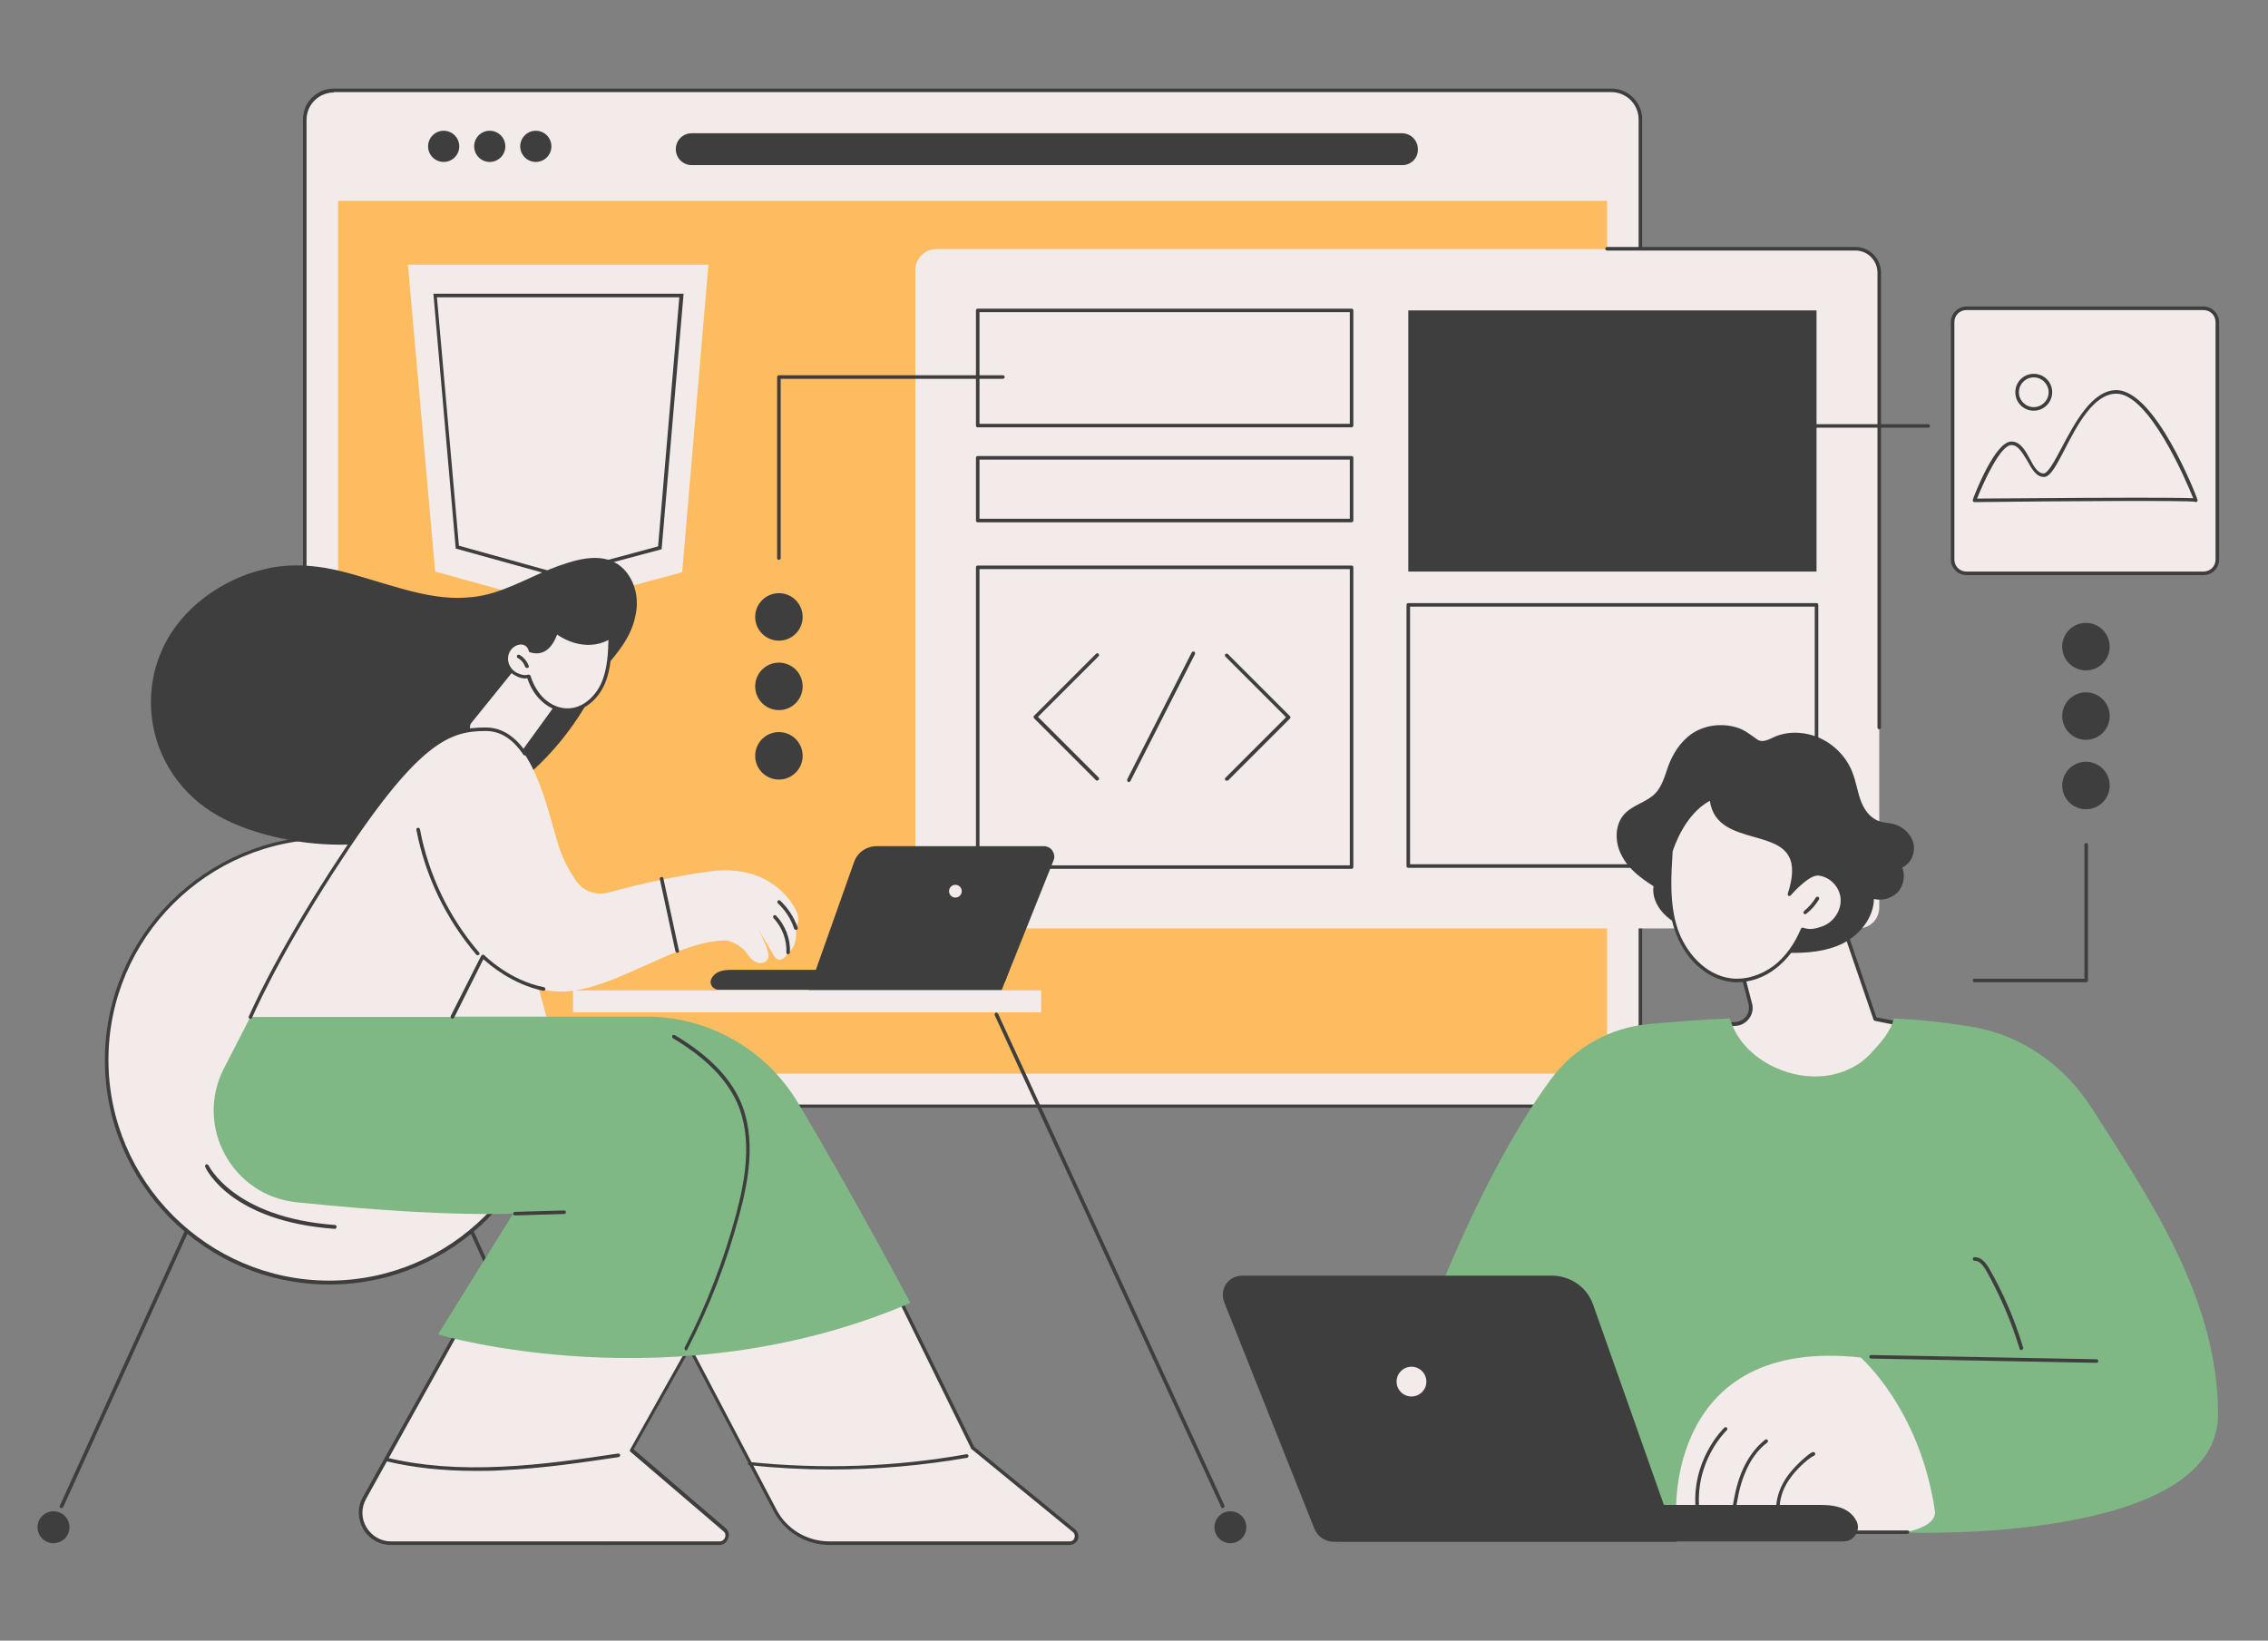 <?xml version="1.0" encoding="utf-8"?>
<!-- Generator: Adobe Illustrator 28.3.0, SVG Export Plug-In . SVG Version: 6.00 Build 0)  -->
<svg version="1.1" id="Layer_1" xmlns="http://www.w3.org/2000/svg" xmlns:xlink="http://www.w3.org/1999/xlink" x="0px" y="0px"
	 viewBox="0 0 640 463" style="enable-background:new 0 0 640 463;" xml:space="preserve">
<rect x="0" y="0" width="640" height="463" fill="#808080" stroke="none"/>
<style type="text/css">
	.st0{fill:#F2EBE9;}
	.st1{fill:#3E3E3E;}
	.st2{fill:#FDBC60;}
	.st3{fill:#7FB884;}
</style>
<g id="HTML5_website_development_1_">
	<g>
		<g>
			<g>
				<path class="st0" d="M454.7,312.1H94.2c-4.5,0-8.2-3.7-8.2-8.2V33.7c0-4.5,3.7-8.2,8.2-8.2h360.5c4.5,0,8.2,3.7,8.2,8.2V304
					C462.8,308.5,459.2,312.1,454.7,312.1z"/>
				<path class="st1" d="M454.7,312.6H94.2c-4.8,0-8.7-3.9-8.7-8.7V33.7c0-4.8,3.9-8.7,8.7-8.7h360.5c4.8,0,8.7,3.9,8.7,8.7V304
					C463.3,308.7,459.4,312.6,454.7,312.6z M94.2,26.1c-4.2,0-7.7,3.4-7.7,7.7V304c0,4.2,3.4,7.7,7.7,7.7h360.5
					c4.2,0,7.7-3.4,7.7-7.7V33.7c0-4.2-3.4-7.7-7.7-7.7H94.2z"/>
			</g>
			<g>
				<circle class="st1" cx="125.2" cy="41.3" r="4.4"/>
				<circle class="st1" cx="138.2" cy="41.3" r="4.4"/>
				<circle class="st1" cx="151.2" cy="41.3" r="4.4"/>
			</g>
			<path class="st1" d="M395.7,46.6H195.2c-2.5,0-4.5-2-4.5-4.5c0-2.5,2-4.5,4.5-4.5h200.4c2.5,0,4.5,2,4.5,4.5
				C400.2,44.6,398.2,46.6,395.7,46.6z"/>
			<rect x="95.4" y="56.7" class="st2" width="358.1" height="246.3"/>
		</g>
	</g>
	<g>
		<g>
			<path class="st0" d="M524.4,262H264.2c-3.3,0-5.9-2.7-5.9-5.9V76.2c0-3.3,2.7-5.9,5.9-5.9h260.2c3.3,0,5.9,2.7,5.9,5.9v179.9
				C530.3,259.4,527.7,262,524.4,262z"/>
			<path class="st1" d="M530.3,205.8c-0.3,0-0.5-0.2-0.5-0.5V77c0-3.5-2.8-6.3-6.2-6.3h-70.1c-0.3,0-0.5-0.2-0.5-0.5
				s0.2-0.5,0.5-0.5h70.1c4,0,7.2,3.3,7.2,7.3v128.3C530.8,205.5,530.6,205.8,530.3,205.8z"/>
			<g>
				<g>
					<rect x="275.9" y="87.6" class="st0" width="105.5" height="32.5"/>
					<path class="st1" d="M381.4,120.6H275.9c-0.3,0-0.5-0.2-0.5-0.5V87.6c0-0.3,0.2-0.5,0.5-0.5h105.5c0.3,0,0.5,0.2,0.5,0.5v32.5
						C381.9,120.3,381.7,120.6,381.4,120.6z M276.4,119.6h104.5V88.1H276.4V119.6z"/>
				</g>
				<rect x="397.4" y="87.6" class="st1" width="115.2" height="73.7"/>
				<g>
					<rect x="397.4" y="170.7" class="st0" width="115.2" height="73.7"/>
					<path class="st1" d="M512.7,244.9H397.4c-0.3,0-0.5-0.2-0.5-0.5v-73.7c0-0.3,0.2-0.5,0.5-0.5h115.2c0.3,0,0.5,0.2,0.5,0.5v73.7
						C513.2,244.6,512.9,244.9,512.7,244.9z M397.9,243.9h114.2v-72.7H397.9V243.9z"/>
				</g>
				<g>
					<rect x="275.9" y="129.1" class="st0" width="105.5" height="17.7"/>
					<path class="st1" d="M381.4,147.4H275.9c-0.3,0-0.5-0.2-0.5-0.5v-17.7c0-0.3,0.2-0.5,0.5-0.5h105.5c0.3,0,0.5,0.2,0.5,0.5v17.7
						C381.9,147.1,381.7,147.4,381.4,147.4z M276.4,146.4h104.5v-16.7H276.4V146.4z"/>
				</g>
				<g>
					<rect x="275.9" y="160.1" class="st0" width="105.5" height="84.6"/>
					<path class="st1" d="M381.4,245.2H275.9c-0.3,0-0.5-0.2-0.5-0.5v-84.6c0-0.3,0.2-0.5,0.5-0.5h105.5c0.3,0,0.5,0.2,0.5,0.5v84.6
						C381.9,245,381.7,245.2,381.4,245.2z M276.4,244.2h104.5v-83.6H276.4V244.2z"/>
				</g>
				<g>
					<path class="st1" d="M346.1,220.3c-0.1,0-0.3,0-0.3-0.1c-0.2-0.2-0.2-0.5,0-0.7l17.1-17.1l-17.1-17.1c-0.2-0.2-0.2-0.5,0-0.7
						c0.2-0.2,0.5-0.2,0.7,0l17.5,17.5c0.2,0.2,0.2,0.5,0,0.7l-17.5,17.5C346.3,220.2,346.2,220.3,346.1,220.3z"/>
					<path class="st1" d="M309.6,220.3c-0.1,0-0.3,0-0.3-0.1l-17.5-17.5c-0.2-0.2-0.2-0.5,0-0.7l17.5-17.5c0.2-0.2,0.5-0.2,0.7,0
						c0.2,0.2,0.2,0.5,0,0.7l-17.1,17.1l17.1,17.1c0.2,0.2,0.2,0.5,0,0.7C309.8,220.2,309.7,220.3,309.6,220.3z"/>
					<path class="st1" d="M318.5,220.7c-0.1,0-0.2,0-0.2-0.1c-0.2-0.1-0.3-0.4-0.2-0.7l18.2-35.8c0.1-0.2,0.4-0.3,0.7-0.2
						c0.2,0.1,0.3,0.4,0.2,0.7L319,220.4C318.9,220.6,318.7,220.7,318.5,220.7z"/>
				</g>
			</g>
		</g>
		<g>
			<g>
				<g>
					<g>
						<path class="st0" d="M621.8,161.8h-66.9c-2.1,0-3.9-1.7-3.9-3.9v-67c0-2.1,1.7-3.9,3.9-3.9h66.9c2.1,0,3.9,1.7,3.9,3.9v67
							C625.7,160,624,161.8,621.8,161.8z"/>
						<path class="st1" d="M621.8,162.3h-66.9c-2.4,0-4.4-2-4.4-4.4v-67c0-2.4,2-4.4,4.4-4.4h66.9c2.4,0,4.4,2,4.4,4.4v67
							C626.2,160.3,624.3,162.3,621.8,162.3z M554.9,87.5c-1.9,0-3.4,1.5-3.4,3.4v67c0,1.9,1.5,3.4,3.4,3.4h66.9
							c1.9,0,3.4-1.5,3.4-3.4v-67c0-1.9-1.5-3.4-3.4-3.4H554.9z"/>
					</g>
					<g>
						<path class="st0" d="M619.6,141.2c0,0-11.7-30.5-22.5-30.5s-16.4,23.5-20.5,23.5s-4.7-9.1-9.1-9.1c-4.4,0-10.4,16.1-10.4,16.1
							S619.6,140.7,619.6,141.2z"/>
						<path class="st1" d="M619.6,141.7c-0.1,0-0.2,0-0.2-0.1c-2.1-0.4-38.2-0.2-62.2,0.1c-0.2,0-0.3-0.1-0.4-0.2
							c-0.1-0.1-0.1-0.3-0.1-0.5c0.6-1.7,6.3-16.4,10.9-16.4c2.5,0,3.9,2.5,5.2,4.9c1.1,2.1,2.2,4.1,3.9,4.1c1.2,0,3.2-3.7,5.1-7.3
							c3.6-6.8,8.5-16.2,15.4-16.2c11,0,22.5,29.6,22.9,30.9c0,0.1,0,0.1,0,0.2C620.1,141.5,619.9,141.7,619.6,141.7
							C619.6,141.7,619.6,141.7,619.6,141.7z M567.6,125.6c-3.1,0-7.8,10.3-9.7,15.1c3.2,0,16.8-0.1,30.3-0.2
							c21.7-0.1,28.5,0,30.7,0.1c-1.9-4.7-12.4-29.5-21.7-29.5c-6.4,0-11.1,9-14.5,15.6c-2.4,4.6-4.1,7.9-5.9,7.9
							c-2.3,0-3.5-2.4-4.8-4.7C570.6,127.7,569.5,125.6,567.6,125.6z"/>
					</g>
					<g>
						
							<ellipse transform="matrix(4.200912e-03 -1 1 4.200912e-03 460.815 684.115)" class="st0" cx="573.9" cy="110.7" rx="4.7" ry="4.7"/>
						<path class="st1" d="M573.9,115.9c-2.9,0-5.2-2.3-5.2-5.2c0-2.9,2.3-5.2,5.2-5.2s5.2,2.3,5.2,5.2
							C579.1,113.5,576.8,115.9,573.9,115.9z M573.9,106.5c-2.3,0-4.2,1.9-4.2,4.2c0,2.3,1.9,4.2,4.2,4.2c2.3,0,4.2-1.9,4.2-4.2
							C578.1,108.4,576.2,106.5,573.9,106.5z"/>
					</g>
				</g>
			</g>
			<path class="st1" d="M544.1,120.7h-65.9c-0.3,0-0.5-0.2-0.5-0.5c0-0.3,0.2-0.5,0.5-0.5h65.9c0.3,0,0.5,0.2,0.5,0.5
				C544.6,120.5,544.4,120.7,544.1,120.7z"/>
		</g>
		<g>
			<g>
				<ellipse class="st1" cx="219.8" cy="213.3" rx="6.7" ry="6.7"/>
				<ellipse class="st1" cx="219.8" cy="193.7" rx="6.7" ry="6.7"/>
				<ellipse class="st1" cx="219.8" cy="174.1" rx="6.7" ry="6.7"/>
			</g>
			<path class="st1" d="M219.8,158c-0.3,0-0.5-0.2-0.5-0.5v-51.1c0-0.3,0.2-0.5,0.5-0.5H283c0.3,0,0.5,0.2,0.5,0.5
				c0,0.3-0.2,0.5-0.5,0.5h-62.7v50.6C220.3,157.7,220.1,158,219.8,158z"/>
		</g>
	</g>
	<g>
		<g>
			<g>
				<g>
					<path class="st0" d="M516.7,251l12.5,36.7l8.6,1.7c0,0-13.2,28.6-35.3,23.8c-22.2-4.8-17.3-23.8-17.3-23.8l4.7-0.4
						c2.8-0.2,4.7-2.9,4-5.7l-5.3-20.4C488.6,262.9,510.1,245.6,516.7,251z"/>
					<path class="st1" d="M507.4,314.1c-1.7,0-3.3-0.2-5-0.5c-7.2-1.6-12.4-4.8-15.4-9.6c-4.3-6.9-2.4-14.5-2.3-14.8
						c0.1-0.2,0.2-0.4,0.4-0.4l4.7-0.4c1.2-0.1,2.3-0.7,3-1.7c0.7-1,0.9-2.2,0.6-3.4l-5.3-20.4c0-0.2,0-0.4,0.2-0.5
						c0.9-0.7,21.9-17.5,28.6-11.9c0.1,0.1,0.1,0.1,0.2,0.2l12.4,36.4l8.3,1.6c0.1,0,0.3,0.1,0.3,0.3c0.1,0.1,0.1,0.3,0,0.4
						c0,0.1-3.4,7.3-9.4,13.8C522.2,310.5,514.9,314.1,507.4,314.1z M485.6,289.8c-0.3,1.5-1.3,8,2.3,13.7c2.8,4.5,7.8,7.6,14.7,9.1
						c19.8,4.3,32.5-19,34.5-22.9l-8-1.6c-0.2,0-0.3-0.2-0.4-0.3l-12.5-36.5c-5.9-4.6-24.6,9.9-27,11.8l5.2,20.1
						c0.4,1.4,0.1,3-0.8,4.2c-0.9,1.2-2.2,2-3.7,2.1L485.6,289.8z"/>
				</g>
			</g>
			<g>
				<path class="st1" d="M511.4,207.5c5.1,1.5,9.4,5.5,11.3,10.4c1,2.5,1.4,5.3,2.3,7.8c0.9,2.6,2.6,5.1,5.2,6
					c1.3,0.5,2.7,0.5,4,0.8c2.7,0.7,5,2.7,5.7,5.4c0.7,2.7-0.6,5.8-3.1,6.9c0.9,2.3,0.4,5.1-1.2,6.9c-1.7,1.8-4.4,2.6-6.8,2
					c-0.1,5.3-4,10.1-8.7,12.5c-4.8,2.4-10.3,2.8-15.6,2.7c-10.1-0.2-20.3-2.4-29.2-7c-2.3-1.2-4.6-2.6-6.3-4.6
					c-1.7-2-2.8-4.6-2.4-7.2c-3.6-2.3-7.1-4.9-9-8.7c-2-3.7-2-8.8,0.9-11.8c2.4-2.5,6.1-3.2,8.5-5.6c2.1-2.1,2.8-5.2,3.8-7.9
					c1.3-3.5,3.4-6.7,6.4-8.9c3.7-2.6,8.6-3.2,12.9-1.9c2.3,0.7,3.9,2.1,5.8,3.4c1.9,1.3,4.3-0.8,6.3-1.3
					C505.2,206.5,508.4,206.6,511.4,207.5z"/>
				<g>
					<g>
						<g>
							<path class="st0" d="M508.7,262.3c-1.7,4.1-4.3,7.9-7.8,10.6c-3.5,2.7-8,4.2-12.4,3.7c-7.4-0.9-13.2-7.3-15.5-14.3
								c-2.4-7-1.9-14.7-1.5-22.1c0,0,3.2-11.1,11.4-14.8c1.6,16.2,29.4,4.2,22.1,27c0,0,5.1-6.2,8.3-5.8c3.5,0.4,6.4,3.5,6.6,7
								c0.2,3.5-2.2,6.9-5.5,8.2C512.6,262.6,510.8,263,508.7,262.3z"/>
							<path class="st1" d="M490.2,277.2c-0.6,0-1.2,0-1.7-0.1c-7-0.8-13.2-6.6-15.9-14.6c-2.5-7.4-1.9-15.6-1.5-22.3
								c0,0,0-0.1,0-0.1c0.1-0.5,3.3-11.4,11.7-15.1c0.1-0.1,0.3-0.1,0.4,0c0.1,0.1,0.2,0.2,0.2,0.4c0.7,6.8,6.1,8.4,11.9,10
								c4.2,1.2,8.5,2.4,10.4,5.9c1.2,2.3,1.3,5.3,0.4,9.2c1.8-1.9,4.9-4.6,7.3-4.4c3.7,0.4,6.8,3.8,7,7.5c0.2,3.6-2.2,7.3-5.8,8.7
								c-1.6,0.6-3.5,1.2-5.7,0.6c-1.9,4.3-4.5,7.9-7.8,10.4C497.9,275.8,494,277.2,490.2,277.2z M472,240.3
								c-0.4,6.5-1,14.6,1.4,21.8c2.1,6.3,7.6,13.1,15.1,14c4.1,0.5,8.5-0.9,12.1-3.6c3.2-2.5,5.8-6.1,7.6-10.4
								c0.1-0.2,0.4-0.4,0.6-0.3c1.9,0.7,3.5,0.3,5.5-0.4c3.2-1.2,5.3-4.5,5.1-7.7c-0.2-3.3-2.9-6.2-6.2-6.6c-2.4-0.3-6.5,4-7.9,5.6
								c-0.2,0.2-0.4,0.2-0.6,0.1c-0.2-0.1-0.3-0.4-0.2-0.6c1.5-4.7,1.6-8.1,0.3-10.5c-1.7-3.2-5.6-4.3-9.8-5.5
								c-5.6-1.6-11.5-3.2-12.5-10.2C475.3,229.8,472.2,239.6,472,240.3z"/>
						</g>
						<path class="st1" d="M509.4,258c-0.1,0-0.3-0.1-0.4-0.2c-0.2-0.2-0.1-0.5,0.1-0.7c1.3-1.1,2.4-2.3,3.3-3.8
							c0.1-0.2,0.4-0.3,0.7-0.2c0.2,0.1,0.3,0.4,0.2,0.7c-0.9,1.5-2.1,2.9-3.5,4C509.6,258,509.5,258,509.4,258z"/>
					</g>
				</g>
			</g>
		</g>
		<g>
			<path class="st3" d="M437.7,304.5c6.6-8.9,16.6-14.5,27.6-15.5c6.3-0.6,14.1-1.2,22.8-1.6c0.5,1.6,1.2,3.1,2,4.5
				c2.5,4.2,6.5,7.4,10.9,9.4c4.4,2,9.4,2.9,14.2,2.3c4.7-0.6,9.2-2.6,12.5-6.1c2.7-2.9,5.9-6.3,6.7-10.1c7.9,0.4,14.2,1.1,21.6,2.3
				c14.2,2.2,26.4,10.8,34.2,22.9c16.9,26.4,35.7,54.3,35.7,86.5c0,36.6-87.8,33.4-87.8,33.4h-85.6l-54.7-46.5
				C397.9,385.9,415,335.2,437.7,304.5z"/>
			<g>
				<path class="st0" d="M546,426.4c0.6,4.4-7.8,5.9-7.8,5.9c-10.2,0-26.2,0-26.2,0l-39-5c0,0-3-50.2,52.1-44.2
					C525.1,383.2,541.8,397.6,546,426.4z"/>
				<path class="st1" d="M538.2,432.9h-26.2c0,0,0,0-0.1,0l-39-5c-0.3,0-0.5-0.3-0.4-0.6c0-0.3,0.3-0.5,0.6-0.4l39,5h26.2
					c0.3,0,0.5,0.2,0.5,0.5C538.7,432.6,538.5,432.9,538.2,432.9z"/>
				<path class="st1" d="M501.8,428c-0.2,0-0.5-0.2-0.5-0.4c-0.4-3,0.3-6.3,2-9.3c1.4-2.5,3.5-4.8,6.3-7.2c0.6-0.5,1.2-1,1.9-1.3
					c0.2-0.1,0.5,0,0.7,0.3c0.1,0.3,0,0.5-0.3,0.7c-0.6,0.3-1.2,0.7-1.7,1.1c-2.7,2.2-4.7,4.5-6.1,6.9c-1.6,2.8-2.2,5.9-1.8,8.7
					C502.3,427.7,502.1,428,501.8,428C501.8,428,501.8,428,501.8,428z"/>
				<path class="st1" d="M489.2,427.3C489.2,427.3,489.1,427.3,489.2,427.3c-0.3,0-0.5-0.3-0.5-0.6c0.5-3.4,1.2-7.4,2.7-11.1
					c1.6-3.9,3.9-7.1,6.7-9.3c0.2-0.2,0.5-0.1,0.7,0.1c0.2,0.2,0.1,0.5-0.1,0.7c-2.7,2-4.9,5.1-6.4,8.9c-1.5,3.6-2.1,7.5-2.6,10.9
					C489.6,427.1,489.4,427.3,489.2,427.3z"/>
				<path class="st1" d="M479.1,427.3c-0.2,0-0.5-0.2-0.5-0.4c-1.8-14.7,7.9-23.9,8-24c0.2-0.2,0.5-0.2,0.7,0c0.2,0.2,0.2,0.5,0,0.7
					c-0.1,0.1-9.4,8.9-7.7,23.1C479.6,427,479.4,427.3,479.1,427.3C479.1,427.3,479.1,427.3,479.1,427.3z"/>
			</g>
			<g>
				<path class="st1" d="M377.8,435h142.3c0.8,0,1.7-0.2,2.4-0.7c1.6-1.1,2.2-3.1,1.5-4.8c-1.7-3.5-5.1-4.8-10.3-4.8H368.5l1.9,5.1
					C371.5,432.9,374.5,435,377.8,435z"/>
				<path class="st1" d="M370.9,431.4l-25.4-63.8c-0.5-1.3-0.6-2.8-0.1-4.1c0.8-2.2,2.9-3.5,5.1-3.5h87.4c5.3,0,10,3.3,11.7,8.3
					l23.6,66.8h-97C373.8,435,371.7,433.5,370.9,431.4z"/>
				<circle class="st0" cx="398.3" cy="389.9" r="4.2"/>
			</g>
			<path class="st1" d="M591.6,384.6C591.6,384.6,591.6,384.6,591.6,384.6l-63.6-1.2c-0.3,0-0.5-0.2-0.5-0.5c0-0.3,0.2-0.5,0.5-0.5
				l63.6,1.2c0.3,0,0.5,0.2,0.5,0.5C592.1,384.4,591.9,384.6,591.6,384.6z"/>
			<path class="st1" d="M570.4,381c-0.2,0-0.4-0.1-0.5-0.4c-2.3-7.6-5.5-15-9.4-22c-0.7-1.2-1.8-2.8-3.2-2.8c0,0-0.1,0-0.1,0
				c-0.3,0-0.5-0.2-0.5-0.5c0-0.3,0.2-0.5,0.5-0.5c2-0.1,3.4,1.9,4.2,3.3c4,7,7.2,14.5,9.5,22.2c0.1,0.3-0.1,0.5-0.3,0.6
				C570.5,381,570.4,381,570.4,381z"/>
		</g>
	</g>
	<g>
		<g>
			
				<ellipse transform="matrix(2.959001e-03 -1 1 2.959001e-03 404.378 770.65)" class="st1" cx="588.7" cy="182.5" rx="6.7" ry="6.7"/>
			
				<ellipse transform="matrix(2.959001e-03 -1 1 2.959001e-03 384.784 790.186)" class="st1" cx="588.7" cy="202.1" rx="6.7" ry="6.7"/>
			
				<ellipse transform="matrix(2.941588e-03 -1 1 2.941588e-03 365.2 809.726)" class="st1" cx="588.7" cy="221.7" rx="6.7" ry="6.7"/>
		</g>
		<path class="st1" d="M588.7,277.2h-31.5c-0.3,0-0.5-0.2-0.5-0.5s0.2-0.5,0.5-0.5h31v-37.8c0-0.3,0.2-0.5,0.5-0.5
			c0.3,0,0.5,0.2,0.5,0.5v38.3C589.2,277,588.9,277.2,588.7,277.2z"/>
	</g>
	<g>
		<g>
			<polygon class="st0" points="115.1,74.7 199.9,74.7 192.5,161.5 157.5,170.9 122.8,161.3 			"/>
			<g>
				<polygon class="st0" points="122.8,83.4 192.3,83.4 186.2,154.5 157.5,162.3 129,154.4 				"/>
				<path class="st1" d="M157.5,162.8l-0.1,0l-28.8-8l-6.3-71.9h70.6l-6.2,72.1L157.5,162.8z M129.5,154l28,7.8l28.2-7.6l6-70.3
					h-68.4L129.5,154z"/>
			</g>
		</g>
	</g>
	<g>
		<g>
			<path class="st1" d="M279.7,279.3l-76.9,0c-0.5,0-0.9-0.1-1.3-0.4c-0.9-0.6-1.2-1.7-0.8-2.6c0.9-1.9,2.8-2.6,5.6-2.6h78.5l-1,2.8
				C283.1,278.2,281.5,279.3,279.7,279.3z"/>
			<path class="st1" d="M282.7,279.3l14.6-36.5c0.4-0.9,0.2-1.9-0.3-2.7c-0.5-0.8-1.5-1.3-2.4-1.3h-47.3c-2.8,0-5.4,1.8-6.3,4.5
				l-12.8,36.1H282.7z"/>
			<circle class="st0" cx="269.6" cy="251.5" r="1.8"/>
		</g>
		<g>
			<g>
				<path class="st0" d="M155.1,290.2c0.4,2.9,0.6,5.9,0.6,9c0,34.7-28.1,62.8-62.8,62.8S30,333.8,30,299.1s28.1-62.8,62.8-62.8
					c26.4,0,49,16.3,58.3,39.3L155.1,290.2z"/>
				<path class="st1" d="M92.9,362.5c-34.9,0-63.3-28.4-63.3-63.3s28.4-63.3,63.3-63.3c12.9,0,25.3,3.8,35.8,11.1
					c10.3,7.1,18.2,17,22.9,28.5c0.1,0.3,0,0.5-0.3,0.6c-0.3,0.1-0.5,0-0.6-0.3c-9.6-23.7-32.3-39-57.8-39
					c-34.4,0-62.3,28-62.3,62.3s28,62.3,62.3,62.3s62.3-28,62.3-62.3c0-3-0.2-6-0.6-8.9c0-0.3,0.1-0.5,0.4-0.6
					c0.3,0,0.5,0.1,0.6,0.4c0.4,3,0.6,6,0.6,9.1C156.2,334.1,127.8,362.5,92.9,362.5z"/>
			</g>
			<path class="st1" d="M94.5,346.8C94.5,346.8,94.4,346.8,94.5,346.8c-29.4-2.1-36.3-16.8-36.6-17.5c-0.1-0.2,0-0.5,0.2-0.7
				c0.2-0.1,0.5,0,0.7,0.2c0.1,0.1,7,14.8,35.7,16.9c0.3,0,0.5,0.3,0.5,0.5C94.9,346.6,94.7,346.8,94.5,346.8z"/>
			<g>
				<path class="st1" d="M17.3,425.6c-0.1,0-0.1,0-0.2,0c-0.2-0.1-0.4-0.4-0.2-0.7l35.3-77.7c0.1-0.2,0.4-0.4,0.7-0.2
					c0.2,0.1,0.4,0.4,0.2,0.7l-35.3,77.7C17.7,425.5,17.5,425.6,17.3,425.6z"/>
				<circle class="st1" cx="15.1" cy="431" r="4.5"/>
			</g>
			<g>
				<path class="st1" d="M168.4,425.6c-0.2,0-0.4-0.1-0.5-0.3l-35.3-77.7c-0.1-0.2,0-0.5,0.2-0.7c0.2-0.1,0.5,0,0.7,0.2l35.3,77.7
					c0.1,0.2,0,0.5-0.2,0.7C168.6,425.6,168.5,425.6,168.4,425.6z"/>
				<g>
					<circle class="st1" cx="170.6" cy="431" r="4.5"/>
					<path class="st1" d="M170.6,436c-2.8,0-5-2.2-5-5s2.2-5,5-5c2.8,0,5,2.2,5,5S173.4,436,170.6,436z M170.6,426.9
						c-2.2,0-4,1.8-4,4c0,2.2,1.8,4,4,4c2.2,0,4-1.8,4-4C174.6,428.7,172.8,426.9,170.6,426.9z"/>
				</g>
			</g>
		</g>
		<g>
			<path class="st1" d="M345,425.6c-0.2,0-0.4-0.1-0.4-0.3l-63.9-138.8c-0.1-0.2,0-0.5,0.2-0.7c0.2-0.1,0.5,0,0.7,0.2l63.9,138.8
				c0.1,0.2,0,0.5-0.2,0.7C345.2,425.6,345.1,425.6,345,425.6z"/>
			<circle class="st1" cx="347.2" cy="431" r="4.5"/>
		</g>
		<rect x="161.7" y="279.5" class="st0" width="132.1" height="6.2"/>
		<g>
			<path class="st1" d="M176,160.6c-4.3-4.4-10.7-3.4-16-1.7c-6.2,1.9-11.8,5.1-17.9,7.4c-2.9,1.1-5.8,1.9-8.9,2.2
				c-2.8,0.3-5.5,0.3-8.3,0c-5.6-0.6-11.1-2.2-16.5-3.8c-5.4-1.6-10.8-3.4-16.4-4.4c-5.9-1-11.8-1.1-17.7,0.4
				c-11.9,2.9-23.2,11-28.4,22.3c-5,10.8-4.3,23.5,1.8,33.8c3,5,7.1,9.2,12,12.3c5.3,3.4,11.4,5.5,17.5,7c12.2,3,25.1,3,37.4,0.2
				c11.5-2.7,22.4-7.9,31.6-15.3c8.8-7,16-15.8,21.2-25.8c1.1-2.1,2.1-4.2,2.9-6.4c3.9-4.3,7.9-9.2,9-15
				C180.4,169.2,179.3,164,176,160.6z"/>
			<g>
				<g>
					<g>
						<path class="st0" d="M133.5,202.8l10.1-12.9c0.7-0.9,6.1-2.8,6.9-2l5.1,10.2c0.7,0.7,0.8,1.8,0.3,2.6l-7.4,10.6
							c-1.3,1.8-3.4,2.8-5.6,2.5c-2.8-0.3-6.5-1.7-9.5-6.1C132.3,206.2,132.4,204.2,133.5,202.8z"/>
						<path class="st1" d="M132.3,204.6c-0.1,0-0.2,0-0.3-0.1c-0.2-0.2-0.2-0.5-0.1-0.7l12.2-15.1c0.2-0.2,0.5-0.2,0.7-0.1
							c0.2,0.2,0.2,0.5,0.1,0.7l-12.2,15.1C132.6,204.5,132.5,204.6,132.3,204.6z"/>
						<path class="st1" d="M147.4,213.1c-0.1,0-0.2,0-0.3-0.1c-0.2-0.2-0.3-0.5-0.1-0.7l9.5-13.1c0.2-0.2,0.5-0.3,0.7-0.1
							c0.2,0.2,0.3,0.5,0.1,0.7l-9.5,13.1C147.7,213,147.6,213.1,147.4,213.1z"/>
					</g>
					<g>
						<g>
							<path class="st0" d="M149.8,183.7c0,0-0.5-2.1-2.6-2.2c-2.1-0.1-4,1.8-4.3,3.8c-0.3,2.1,0.9,4.2,2.8,5.1
								c1.1,0.5,2.1,0.9,3.4,0.5c0.8,2.5,2.1,4.9,4.1,6.7c1.9,1.8,4.5,2.9,7.2,2.8c4.4-0.1,8.1-3.6,9.9-7.7c1.7-4,1.9-8.6,2-13
								c0,0-6.3,4.9-15.2-1.4C155.6,182.5,153.3,184.6,149.8,183.7z"/>
							<path class="st1" d="M160.1,200.9c-2.5,0-5.2-1.1-7.2-3c-1.8-1.6-3.2-3.8-4.1-6.5c-1.3,0.2-2.4-0.2-3.3-0.7
								c-2.1-1-3.4-3.4-3.1-5.6c0.3-2.4,2.5-4.3,4.8-4.2c1.8,0.1,2.6,1.4,3,2.3c2.9,0.7,4.9-0.9,6.3-5.1c0.1-0.1,0.2-0.3,0.3-0.3
								c0.1,0,0.3,0,0.4,0.1c8.5,6,14.6,1.5,14.7,1.4c0.1-0.1,0.4-0.1,0.5-0.1c0.2,0.1,0.3,0.3,0.3,0.5c-0.1,4-0.2,8.9-2,13.2
								c-2,4.7-6.1,7.9-10.3,8C160.3,200.9,160.2,200.9,160.1,200.9z M149.2,190.4c0.2,0,0.4,0.1,0.5,0.3c0.8,2.6,2.2,4.9,3.9,6.5
								c2,1.8,4.4,2.8,6.8,2.7c4.4-0.1,7.9-3.8,9.4-7.4c1.6-3.8,1.8-8.2,1.9-11.9c-2,1.1-7.5,3.1-14.5-1.5c-1.6,4.3-4.2,6-7.6,5
								c-0.2,0-0.3-0.2-0.4-0.4c0-0.1-0.4-1.8-2.1-1.8c-1.7-0.1-3.5,1.5-3.7,3.4c-0.3,1.8,0.8,3.8,2.5,4.6c1.1,0.5,2,0.8,3.1,0.5
								C149.1,190.4,149.1,190.4,149.2,190.4z"/>
						</g>
						<path class="st1" d="M148.7,188.5c-0.2,0-0.4-0.1-0.5-0.3c-0.4-1.1-1.1-2-2.1-2.5c-0.2-0.1-0.3-0.4-0.2-0.7
							c0.1-0.2,0.4-0.3,0.7-0.2c1.2,0.7,2.1,1.8,2.6,3.1c0.1,0.3,0,0.5-0.3,0.6C148.8,188.5,148.7,188.5,148.7,188.5z"/>
					</g>
					<path class="st1" d="M172,180.4c-0.2,0-0.4-0.1-0.4-0.3c-0.1-0.2,0-0.5,0.2-0.7c1.2-0.6,2.2-1.5,2.9-2.6
						c0.2-0.2,0.5-0.3,0.7-0.1c0.2,0.2,0.3,0.5,0.1,0.7c-0.8,1.2-2,2.2-3.3,2.9C172.1,180.4,172,180.4,172,180.4z"/>
				</g>
			</g>
			<g>
				<g>
					<g>
						<path class="st0" d="M135.2,364.6l-32.4,58.1c-3.2,5.7,0.9,12.7,7.5,12.7H203c2,0,2.9-2.5,1.4-3.8l-26.2-22.4l27-48
							L135.2,364.6z"/>
						<path class="st1" d="M203,436h-92.7c-3.2,0-6.2-1.7-7.8-4.5c-1.6-2.8-1.7-6.2-0.1-9l32.4-58.1c0.1-0.1,0.2-0.2,0.4-0.3l70-3.4
							c0.2,0,0.4,0.1,0.4,0.2c0.1,0.2,0.1,0.3,0,0.5l-26.8,47.6l25.9,22.2c0.9,0.7,1.2,1.9,0.8,2.9C205.1,435.3,204.1,436,203,436z
							 M135.5,365.1L103.3,423c-1.4,2.5-1.4,5.5,0.1,8c1.5,2.5,4.1,4,6.9,4H203c0.9,0,1.4-0.6,1.6-1.1c0.2-0.5,0.2-1.3-0.5-1.8
							l-26.2-22.4c-0.2-0.2-0.2-0.4-0.1-0.6l26.5-47.2L135.5,365.1z"/>
					</g>
					<path class="st1" d="M134.2,415.1c-9.2,0-17.5-0.9-25.1-2.7c-0.3-0.1-0.4-0.3-0.4-0.6c0.1-0.3,0.3-0.4,0.6-0.4
						c9.6,2.3,20.2,3.1,32.5,2.5c10.9-0.5,22-2.1,32.6-3.7c0.3,0,0.5,0.1,0.6,0.4c0,0.3-0.1,0.5-0.4,0.6
						c-10.7,1.6-21.7,3.2-32.7,3.7C139.3,415.1,136.7,415.1,134.2,415.1z"/>
				</g>
				<g>
					<g>
						<path class="st0" d="M182.1,356.6l36.6,69.6c3,5.7,8.9,9.3,15.4,9.3h67.7c1.9,0,2.7-2.4,1.3-3.6l-28.6-23.4l-20.9-42.6
							L182.1,356.6z"/>
						<path class="st1" d="M301.8,436h-67.7c-6.7,0-12.7-3.7-15.8-9.6l-36.6-69.6c-0.1-0.2-0.1-0.4,0-0.5c0.1-0.2,0.3-0.2,0.5-0.2
							l71.4,9.4c0.2,0,0.3,0.1,0.4,0.3l20.9,42.5l28.5,23.3c0.8,0.7,1.1,1.8,0.8,2.8C303.8,435.3,302.8,436,301.8,436z M182.9,357.2
							l36.2,68.8c2.9,5.6,8.7,9,15,9h67.7c0.8,0,1.3-0.5,1.4-1c0.2-0.5,0.1-1.2-0.5-1.7l-28.6-23.4c-0.1,0-0.1-0.1-0.1-0.2
							l-20.8-42.4L182.9,357.2z"/>
					</g>
					<path class="st1" d="M234.5,414.7c-7.7,0-15.3-0.4-23-1.2c-0.3,0-0.5-0.3-0.4-0.5c0-0.3,0.3-0.5,0.5-0.4
						c20.4,2.1,40.9,1.4,61.1-2.2c0.3,0,0.5,0.1,0.6,0.4c0,0.3-0.1,0.5-0.4,0.6C260.2,413.6,247.4,414.7,234.5,414.7z"/>
				</g>
				<g>
					<path class="st3" d="M123.6,376.6c0,0,66.4,19.8,133.3-8.9c0,0-17.3-32.5-31.8-56.6c-9-15-25.2-24.2-42.7-24.2H70.7l-7.5,14.6
						c-8.4,16.3,2.3,36,20.6,37.8c23.3,2.4,44.4,3.7,61,3.2L123.6,376.6z"/>
					<path class="st1" d="M193.6,381.1c-0.1,0-0.2,0-0.2-0.1c-0.2-0.1-0.3-0.4-0.2-0.7c6.2-12,11.1-24.8,14.6-37.9
						c2.4-9.2,4.7-21.1,0.2-31.2c-3-6.7-8.9-12.7-18.1-18.2c-0.2-0.1-0.3-0.4-0.2-0.7c0.1-0.2,0.4-0.3,0.7-0.2
						c9.4,5.6,15.4,11.7,18.5,18.6c4.6,10.4,2.3,22.5-0.2,31.9c-3.5,13.2-8.4,26-14.7,38.1C193.9,381,193.8,381.1,193.6,381.1z"/>
					<path class="st1" d="M145.3,343c-0.3,0-0.5-0.2-0.5-0.5c0-0.3,0.2-0.5,0.5-0.5l13.9-0.4c0.3,0,0.5,0.2,0.5,0.5
						c0,0.3-0.2,0.5-0.5,0.5L145.3,343C145.3,343,145.3,343,145.3,343z"/>
				</g>
			</g>
			<g>
				<path class="st0" d="M70.7,287h56.9l8.6-17c0,0,11.2,11.6,25.5,9.6c14.3-2,30-14.3,43.4-14.2c0,0,3.9,0.8,6,4.1
					c2.1,3.2,5.2,2.7,5.7,0.7c0.5-2.1-2.9-7.9-2.9-7.9s1.8,2.6,4.3,7.1c1.9,3.4,4-0.2,4-0.2s3.2-2.1,2.3-7.3c0,0,1.2-1.6,0.6-3.8
					c-0.6-2.2-7-14.5-24.6-12.2c-11.5,1.5-22.6,4.3-28.9,6c-3.4,0.9-7.1-0.4-9.1-3.4c-1.7-2.5-3.5-5.7-4.7-9.3
					c-3.2-9.6-7.2-33.3-20.8-33.3c-10.2,0-19.2,2.7-43.3,40C77.2,271.3,70.7,287,70.7,287z"/>
				<path class="st1" d="M70.7,287.5c-0.1,0-0.1,0-0.2,0c-0.3-0.1-0.4-0.4-0.3-0.6c0.1-0.2,6.8-16,23.2-41.4
					c24-37.2,33.2-40.2,43.6-40.2c0,0,0,0,0.1,0c4.4,0,8.2,2.4,11.4,7.1c0.2,0.2,0.1,0.5-0.1,0.7c-0.2,0.2-0.5,0.1-0.7-0.1
					c-3-4.5-6.5-6.7-10.6-6.7c0,0,0,0-0.1,0c-10.1,0-19.1,2.9-42.8,39.7c-16.4,25.4-23,41.1-23.1,41.3
					C71.1,287.3,70.9,287.5,70.7,287.5z"/>
				<path class="st1" d="M127.6,287.5c-0.1,0-0.2,0-0.2-0.1c-0.2-0.1-0.3-0.4-0.2-0.7l8.6-17c0.1-0.1,0.2-0.2,0.4-0.3
					c0.2,0,0.3,0,0.4,0.1c0.1,0.1,7.1,7.2,16.9,9.1c0.3,0.1,0.4,0.3,0.4,0.6c-0.1,0.3-0.3,0.4-0.6,0.4c-8.7-1.8-15.1-7.3-16.9-8.9
					l-8.2,16.4C128,287.4,127.8,287.5,127.6,287.5z"/>
				<path class="st1" d="M222.4,269.3C222.4,269.3,222.3,269.3,222.4,269.3c-0.3,0-0.5-0.2-0.5-0.5c0.2-3.5-1.2-7.1-3.6-9.7
					c-0.2-0.2-0.2-0.5,0-0.7c0.2-0.2,0.5-0.2,0.7,0c2.6,2.7,4.1,6.6,3.9,10.4C222.8,269.1,222.6,269.3,222.4,269.3z"/>
				<path class="st1" d="M224.6,262.4c-0.2,0-0.4-0.1-0.5-0.3c-0.9-2.8-2.5-5.2-4.6-7.2c-0.2-0.2-0.2-0.5,0-0.7
					c0.2-0.2,0.5-0.2,0.7,0c2.2,2.1,3.9,4.7,4.9,7.6c0.1,0.3-0.1,0.5-0.3,0.6C224.7,262.4,224.6,262.4,224.6,262.4z"/>
				<path class="st1" d="M191.1,268.9c-0.2,0-0.4-0.2-0.5-0.4l-4.4-20.4c-0.1-0.3,0.1-0.5,0.4-0.6c0.3-0.1,0.5,0.1,0.6,0.4l4.4,20.4
					c0.1,0.3-0.1,0.5-0.4,0.6C191.2,268.9,191.2,268.9,191.1,268.9z"/>
				<path class="st1" d="M134.8,269.6c-0.1,0-0.3-0.1-0.4-0.2c-8.6-10.1-14.4-22.2-16.9-35.2c-0.1-0.3,0.1-0.5,0.4-0.6
					c0.3,0,0.5,0.1,0.6,0.4c2.4,12.8,8.2,24.9,16.7,34.8c0.2,0.2,0.2,0.5-0.1,0.7C135,269.5,134.9,269.6,134.8,269.6z"/>
			</g>
		</g>
	</g>
</g>
</svg>
